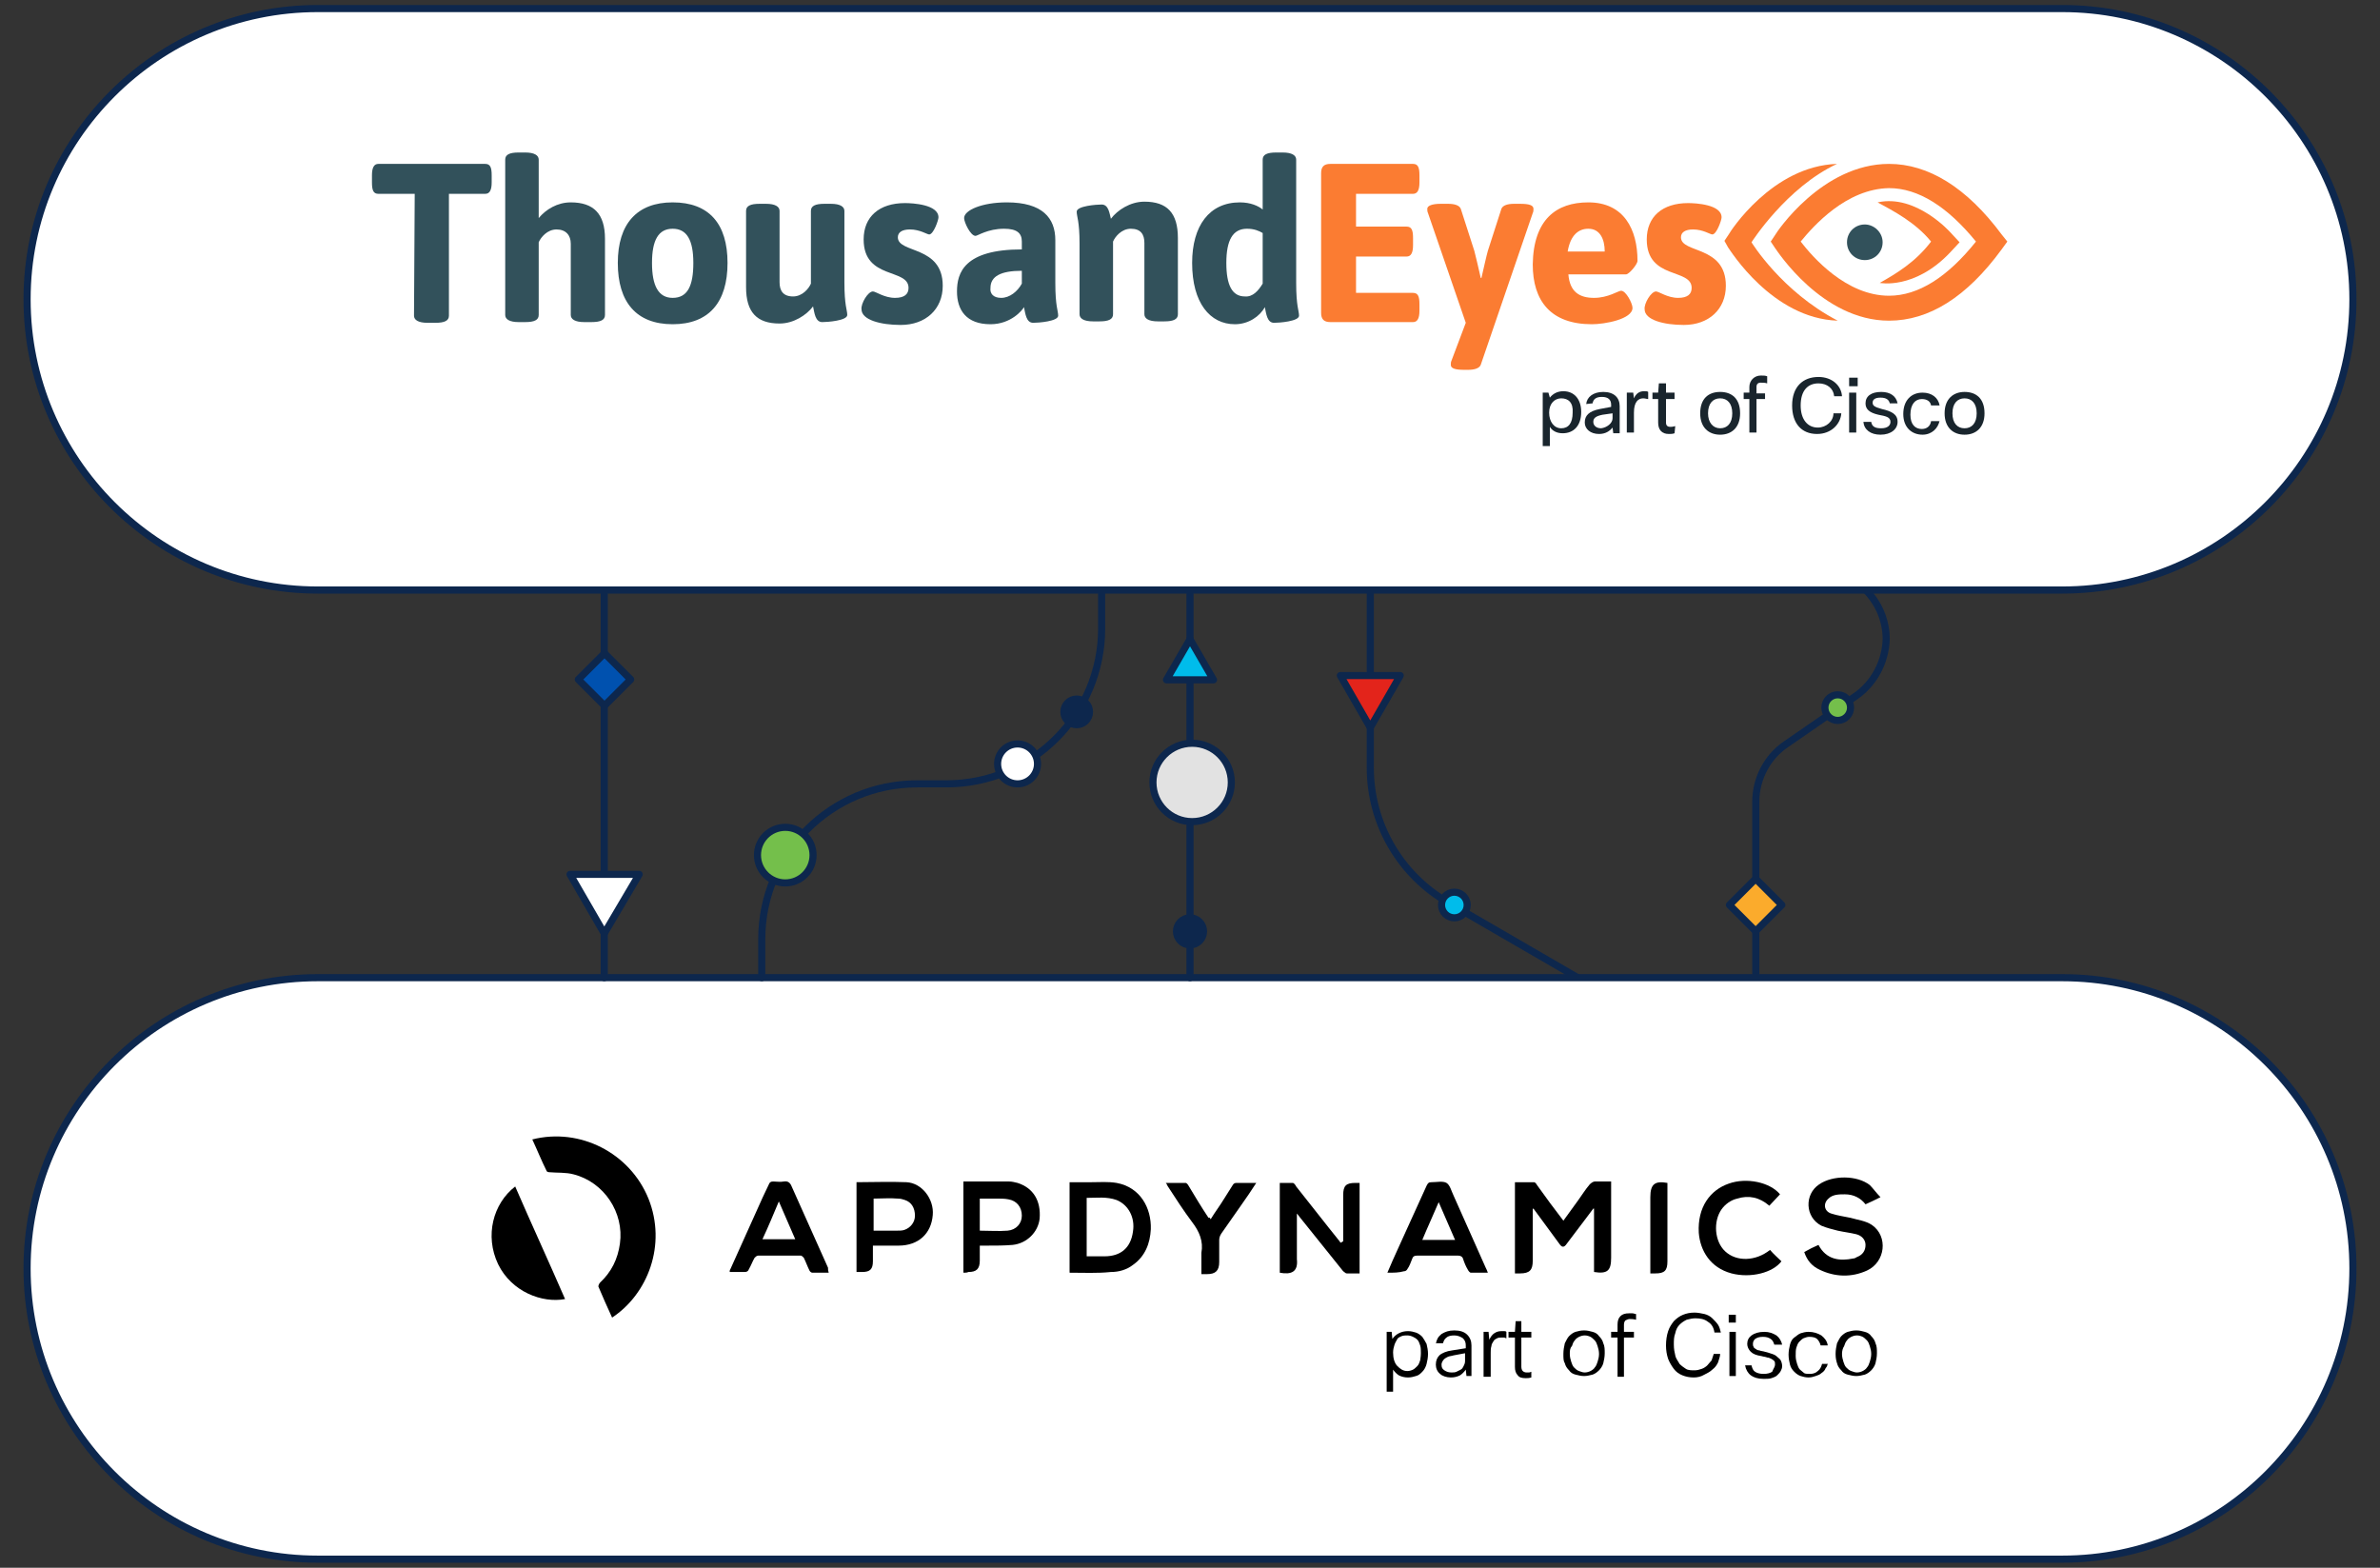 <?xml version="1.0" encoding="utf-8"?>
<!-- Generator: Adobe Illustrator 25.3.1, SVG Export Plug-In . SVG Version: 6.00 Build 0)  -->
<svg version="1.1" id="Layer_1" xmlns="http://www.w3.org/2000/svg" xmlns:xlink="http://www.w3.org/1999/xlink" x="0px" y="0px"
	 viewBox="0 0 334 220" style="enable-background:new 0 0 334 220;" xml:space="preserve">
<rect x="0" y="0" width="334" height="220" fill="#333333" stroke="none"/>
<style type="text/css">
	.st0{fill:none;stroke:#0D274D;stroke-linecap:round;stroke-linejoin:round;stroke-miterlimit:10;}
	.st1{fill:#FFFFFF;stroke:#0D274D;stroke-miterlimit:10;}
	.st2{fill:#32515B;}
	.st3{fill:#FB7C32;}
	.st4{fill:#19252D;}
	.st5{fill:#FFFFFF;stroke:#0D274D;stroke-linecap:round;stroke-linejoin:round;stroke-miterlimit:10;}
	.st6{fill:#00BCEB;stroke:#0D274D;stroke-linecap:round;stroke-linejoin:round;stroke-miterlimit:10;}
	.st7{fill:#E3241B;stroke:#0D274D;stroke-linecap:round;stroke-linejoin:round;stroke-miterlimit:10;}
	.st8{fill:#0051AF;stroke:#0D274D;stroke-linecap:round;stroke-linejoin:round;stroke-miterlimit:10;}
	.st9{fill:#FBAB2C;stroke:#0D274D;stroke-linecap:round;stroke-linejoin:round;stroke-miterlimit:10;}
	.st10{fill:#E2E2E2;stroke:#0D274D;stroke-miterlimit:10;}
	.st11{fill:#74BF4B;stroke:#0D274D;stroke-miterlimit:10;}
	.st12{fill:#0D274D;stroke:#0D274D;stroke-miterlimit:10;}
	.st13{fill:#00BCEB;stroke:#0D274D;stroke-miterlimit:10;}
</style>
<g>
	<path class="st0" d="M192.3,78v29.7c0,7.9,4.2,15.1,11,19l25.7,14.9"/>
	<path class="st0" d="M246.4,168.7v-56.2c0-3.2,1.6-6.3,4.3-8.1l9.7-6.7c2.6-1.8,4.2-4.8,4.3-8c0-5.5-4.6-9.9-10-9.9h-52.4"/>
	<path class="st1" d="M289.4,82.8H44.6C22.1,82.8,3.8,64.5,3.8,42v0c0-22.5,18.3-40.8,40.8-40.8h244.8c22.5,0,40.8,18.3,40.8,40.8v0
		C330.2,64.5,311.9,82.8,289.4,82.8z"/>
	<path class="st1" d="M289.4,218.8H44.6c-22.5,0-40.8-18.3-40.8-40.8v0c0-22.5,18.3-40.8,40.8-40.8h244.8
		c22.5,0,40.8,18.3,40.8,40.8v0C330.2,200.5,311.9,218.8,289.4,218.8z"/>
	<g>
		<g>
			<g>
				<path class="st2" d="M58.2,27.2h-5.1c-0.7,0-0.9-0.5-0.9-1.6v-1c0-1.1,0.3-1.6,0.9-1.6h15c0.7,0,0.9,0.5,0.9,1.6v1
					c0,1.1-0.3,1.6-0.9,1.6h-5.1v17.1c0,0.7-0.6,1-1.9,1h-1.1c-1.3,0-1.9-0.4-1.9-1L58.2,27.2L58.2,27.2z"/>
				<path class="st2" d="M70.9,22.4c0-0.7,0.6-1,1.9-1h0.9c1.3,0,1.9,0.4,1.9,1v8.2c1-1.2,2.6-2.2,4.5-2.2c3.2,0,4.8,1.6,4.8,5.1
					v10.7c0,0.7-0.6,1-1.9,1H82c-1.3,0-1.9-0.4-1.9-1v-10c0-1.2-0.7-2-2-2c-1.3,0-2.2,1.1-2.5,1.8v10.2c0,0.7-0.6,1-1.9,1h-0.9
					c-1.3,0-1.9-0.4-1.9-1L70.9,22.4L70.9,22.4z"/>
				<path class="st2" d="M97.3,36.9c0-3.2-0.9-4.8-2.9-4.8c-2,0-2.9,1.6-2.9,4.8s0.9,4.9,2.9,4.9C96.5,41.8,97.3,40.1,97.3,36.9
					 M94.4,28.4c5.1,0,7.7,3,7.7,8.5s-2.6,8.6-7.7,8.6c-5.1,0-7.7-3.1-7.7-8.6C86.7,31.4,89.4,28.4,94.4,28.4"/>
				<path class="st2" d="M104.7,29.6c0-0.7,0.6-1,1.9-1h0.9c1.3,0,1.9,0.4,1.9,1v10c0,1.2,0.5,2,1.9,2c1.3,0,2.2-1.1,2.5-1.8V29.6
					c0-0.7,0.6-1,1.9-1h0.9c1.3,0,1.9,0.4,1.9,1v10c0,3.3,0.4,3.9,0.4,4.6c0,0.8-2.8,1-3.5,1c-1,0-1.1-1.3-1.3-2.2
					c-0.9,1.2-2.7,2.4-4.7,2.4c-3.2,0-4.7-1.6-4.7-5.1L104.7,29.6L104.7,29.6z"/>
				<path class="st2" d="M122.5,40.9c0.4,0,1.6,0.9,3.1,0.9c1.3,0,1.9-0.5,1.9-1.4c0-2.8-6.3-1.1-6.3-6.8c0-3.2,2.2-5.1,5.8-5.1
					c1.1,0,4.7,0.2,4.7,2c0,0.4-0.7,2.4-1.3,2.4c-0.3,0-1.3-0.7-2.7-0.7c-1.1,0-1.7,0.4-1.7,1.1c0,2.3,6.3,1.1,6.3,6.8
					c0,3.3-2.4,5.5-5.9,5.5c-2.8,0-5.5-0.7-5.5-2.2C120.8,42.6,121.8,40.9,122.5,40.9"/>
				<path class="st2" d="M140.5,41.8c1.2,0,2.3-0.9,2.9-2V38c-3,0-4.4,0.8-4.4,2.4C138.9,41.2,139.4,41.8,140.5,41.8 M143.4,35v-1.1
					c0-1.2-0.7-1.8-2.5-1.8c-2.3,0-3.7,1-4,1c-0.7,0-1.6-1.9-1.6-2.5c0-1.1,2.5-2.2,6-2.2c5,0,6.8,2.2,6.8,5.3v6
					c0,3.3,0.4,3.9,0.4,4.6c0,0.8-2.8,1-3.5,1c-1,0-1.1-1.3-1.3-2.2c-0.2,0.4-1.8,2.4-4.7,2.4c-3.4,0-4.7-2-4.7-4.6
					C134.3,38.3,135.3,35,143.4,35"/>
				<path class="st2" d="M151.5,34.2c0-3.2-0.4-3.8-0.4-4.5c0-0.8,2.8-1,3.5-1c1,0,1.1,1.3,1.3,2c0.9-1.2,2.7-2.4,4.7-2.4
					c3.2,0,4.7,1.6,4.7,5.1v10.7c0,0.7-0.6,1-1.9,1h-0.9c-1.3,0-1.9-0.4-1.9-1v-10c0-1.2-0.5-2-1.9-2c-1.3,0-2.2,1.1-2.5,1.8v10.2
					c0,0.7-0.6,1-1.9,1h-0.9c-1.3,0-1.9-0.4-1.9-1L151.5,34.2L151.5,34.2z"/>
				<path class="st2" d="M177.2,39.8v-7.1c-0.5-0.3-1.2-0.6-2.2-0.6c-2,0-2.9,1.6-2.9,4.8c0,3.1,0.8,4.7,2.6,4.7
					C175.8,41.7,176.6,40.8,177.2,39.8 M167.3,36.9c0-5.2,2.4-8.5,6.7-8.5c1.5,0,2.6,0.5,3.2,1v-7c0-0.7,0.6-1,1.9-1h0.9
					c1.3,0,1.9,0.4,1.9,1v17.3c0,3.3,0.4,3.9,0.4,4.6c0,0.8-2.8,1-3.5,1c-1,0-1.1-1.3-1.3-2.2c-0.7,1.3-2.3,2.4-4.2,2.4
					C169.8,45.5,167.3,42.5,167.3,36.9"/>
				<path class="st3" d="M185.4,24.3c0-0.9,0.4-1.3,1.3-1.3h11.6c0.7,0,0.9,0.5,0.9,1.6v1c0,1.1-0.3,1.6-0.9,1.6h-8v4.6h7.1
					c0.7,0,0.9,0.5,0.9,1.6v1c0,1.1-0.3,1.6-0.9,1.6h-7.1v5.1h8c0.7,0,0.9,0.5,0.9,1.6v0.9c0,1.1-0.3,1.6-0.9,1.6h-11.6
					c-0.9,0-1.3-0.4-1.3-1.3V24.3z"/>
				<path class="st3" d="M200.4,29.9c-0.1-0.2-0.1-0.4-0.1-0.6c0-0.4,0.6-0.7,1.9-0.7h1c0.9,0,1.6,0.2,1.8,0.7l1.9,5.9
					c0.2,0.7,0.6,2.5,0.9,3.8h0.1c0.3-1.3,0.7-3.1,0.9-3.8l1.9-5.9c0.2-0.5,0.9-0.7,1.8-0.7h0.8c1.3,0,1.9,0.2,1.9,0.7
					c0,0.2,0,0.4-0.1,0.6l-7.3,21.3c-0.2,0.5-0.9,0.7-1.8,0.7h-0.5c-1.3,0-1.9-0.2-1.9-0.7c0-0.2,0-0.4,0.1-0.6l2-5.3L200.4,29.9z"
					/>
				<path class="st3" d="M225.2,35.3c0-1.8-0.7-3.2-2.3-3.2c-1.3,0-2.5,0.8-2.9,3.2H225.2z M222.9,28.4c5,0,6.9,3.8,6.9,8.2
					c0,0.5-1.2,1.9-1.6,1.9h-8.1c0.2,2.5,1.6,3.3,3.6,3.3c2,0,3.4-1,3.8-1c0.7,0,1.6,1.8,1.6,2.4c0,1.6-3.9,2.3-5.7,2.3
					c-5.8,0-8.3-3.3-8.3-8.4C215.2,30.8,218.4,28.4,222.9,28.4"/>
				<path class="st3" d="M232.4,40.9c0.4,0,1.6,0.9,3.1,0.9c1.3,0,1.9-0.5,1.9-1.4c0-2.8-6.3-1.1-6.3-6.8c0-3.2,2.2-5.1,5.8-5.1
					c1.1,0,4.7,0.2,4.7,2c0,0.4-0.7,2.4-1.3,2.4c-0.3,0-1.3-0.7-2.7-0.7c-1.1,0-1.7,0.4-1.7,1.1c0,2.3,6.3,1.1,6.3,6.8
					c0,3.3-2.4,5.5-5.9,5.5c-2.8,0-5.5-0.7-5.5-2.2C230.7,42.6,231.7,40.9,232.4,40.9"/>
				<path class="st3" d="M252.7,33.9c1.7,2.2,6.4,7.6,12.4,7.6c4.1,0,8.2-2.6,12.2-7.6c-4-4.9-8.1-7.5-12.2-7.5
					C259.1,26.5,254.5,31.7,252.7,33.9 M265.1,45c-9.4,0-15.7-9.8-16-10.2l-0.6-0.9l0.6-0.9c0.2-0.4,6.6-10,16-10
					c5.5,0,10.9,3.3,15.8,9.9l0.8,1l-0.8,1.1C276,41.7,270.7,45,265.1,45"/>
				<path class="st3" d="M257.9,45c-9.2-0.3-15.1-9.9-15.4-10.3l-0.5-0.9l0.6-0.9c0.2-0.4,6.1-9.6,15.2-9.9c-7.1,3.3-12,11-12,11
					S250,40.9,257.9,45"/>
				<path class="st3" d="M263.8,39.7c2.3-1.3,5-2.9,7.2-5.8c-2.2-2.7-5.3-4.3-7.5-5.5c5.4-1.2,10.2,4.2,10.2,4.2l1.3,1.4l-1.3,1.4
					C268.7,40.7,263.8,39.7,263.8,39.7"/>
				<path class="st2" d="M264.2,34c0,1.4-1.1,2.5-2.5,2.5c-1.4,0-2.5-1.1-2.5-2.5c0-1.4,1.1-2.5,2.5-2.5
					C263,31.5,264.2,32.6,264.2,34"/>
			</g>
		</g>
		<g>
			<path class="st4" d="M217.3,55.1l0.2,0.7c0.4-0.5,1-0.9,1.9-0.9c1.5,0,2.5,1.1,2.5,2.9c0,2-1.1,3-2.6,3c-0.9,0-1.5-0.4-1.8-0.9
				v2.7h-1v-7.5H217.3z M219.1,55.9c-0.9,0-1.7,0.7-1.7,2s0.7,2.2,1.7,2.2c1,0,1.6-0.7,1.6-2.2C220.8,56.5,220.1,55.9,219.1,55.9z"
				/>
			<path class="st4" d="M222.6,56.7c0.1-1,1-1.7,2.4-1.7c1.5,0,2.3,0.8,2.3,2v3.8h-0.9l-0.1-0.8c-0.4,0.5-1,0.9-1.9,0.9
				c-1.2,0-2-0.7-2-1.6c0-1,0.6-1.6,2.1-1.9l1.6-0.3v-0.3c0-0.7-0.4-1.1-1.3-1.1c-0.8,0-1.2,0.3-1.3,0.9L222.6,56.7L222.6,56.7z
				 M226.3,58.7v-0.7l-1.4,0.2c-1,0.2-1.3,0.5-1.3,1c0,0.5,0.4,0.9,1.1,0.9C225.5,60,226.3,59.4,226.3,58.7z"/>
			<path class="st4" d="M228.3,60.7v-5.6h0.9l0.1,0.8c0.3-0.7,0.8-1,1.4-1c0.3,0,0.5,0,0.6,0.1v1c-0.2,0-0.4-0.1-0.7-0.1
				c-0.7,0-1.3,0.5-1.3,2v2.8H228.3z"/>
			<path class="st4" d="M235,60.8c-0.3,0.1-0.5,0.1-0.8,0.1c-1,0-1.5-0.6-1.5-1.6V56h-0.8v-0.9h0.8l0.1-1.3h1v1.3h1.2V56h-1.2v3.3
				c0,0.4,0.2,0.6,0.6,0.6c0.2,0,0.3,0,0.7-0.1L235,60.8L235,60.8z"/>
			<path class="st4" d="M241.4,55c1.6,0,2.8,0.9,2.8,3c0,2-1.2,3-2.8,3c-1.6,0-2.8-1-2.8-3C238.6,55.9,239.8,55,241.4,55z
				 M241.4,60.1c1,0,1.7-0.7,1.7-2.1c0-1.4-0.7-2.1-1.7-2.1c-1,0-1.7,0.7-1.7,2.1C239.7,59.3,240.4,60.1,241.4,60.1z"/>
			<path class="st4" d="M248,53.8c-0.3-0.1-0.6-0.1-0.9-0.1c-0.4,0-0.6,0.2-0.6,0.6v0.9h1.2V56h-1.2v4.7h-1V56h-0.8v-0.9h0.8v-0.8
				c0-0.9,0.7-1.6,1.6-1.6c0.4,0,0.6,0,0.9,0.1L248,53.8L248,53.8z"/>
			<path class="st4" d="M257.3,58h1.1c-0.1,1.5-1.4,2.9-3.4,2.9c-2.2,0-3.5-1.5-3.5-4c0-2.6,1.5-4,3.7-4c1.9,0,3.2,1.2,3.3,2.7h-1.1
				c-0.1-1.1-1-1.8-2.2-1.8c-1.5,0-2.5,1-2.5,3.1c0,2,1,3.1,2.4,3.1C256.3,60,257.3,59.1,257.3,58z"/>
			<path class="st4" d="M259.5,54.2V53h1.2v1.2H259.5z M259.5,60.7v-5.6h1v5.6H259.5z"/>
			<path class="st4" d="M263.6,58.2c-1.3-0.3-1.8-0.8-1.8-1.6c0-1,0.8-1.6,2.2-1.6c1.3,0,2.1,0.6,2.3,1.6h-1.1
				c-0.1-0.5-0.5-0.8-1.3-0.8c-0.8,0-1.1,0.3-1.1,0.7c0,0.4,0.2,0.6,1.3,0.9c1.3,0.3,2.2,0.7,2.2,1.8c0,1-0.9,1.8-2.4,1.8
				c-1.4,0-2.3-0.7-2.4-1.8h1.1c0.1,0.7,0.6,0.9,1.4,0.9c0.9,0,1.3-0.4,1.3-0.9C265.3,58.5,264.6,58.4,263.6,58.2z"/>
			<path class="st4" d="M272.2,59c-0.2,1.1-1.1,2-2.4,2c-1.5,0-2.7-1-2.7-2.9c0-1.9,1.1-3,2.7-3c1.3,0,2.2,0.7,2.4,1.8H271
				c-0.1-0.6-0.6-0.9-1.3-0.9c-0.9,0-1.6,0.7-1.6,2.2c0,1.4,0.7,2,1.6,2c0.7,0,1.2-0.4,1.3-1.1H272.2z"/>
			<path class="st4" d="M275.7,55c1.6,0,2.8,0.9,2.8,3c0,2-1.2,3-2.8,3c-1.6,0-2.8-1-2.8-3C272.9,55.9,274.2,55,275.7,55z
				 M275.7,60.1c1,0,1.7-0.7,1.7-2.1c0-1.4-0.7-2.1-1.7-2.1c-1,0-1.7,0.7-1.7,2.1S274.7,60.1,275.7,60.1z"/>
		</g>
	</g>
	<line class="st0" x1="167" y1="82.8" x2="167" y2="137.2"/>
	<line class="st0" x1="84.8" y1="82.8" x2="84.8" y2="137.2"/>
	<path class="st0" d="M154.6,82.8v5.4c0,12-9.7,21.8-21.8,21.8h-4.1c-12,0-21.8,9.7-21.8,21.8v5.4"/>
	<polygon class="st5" points="84.8,131 89.7,122.7 80,122.7 	"/>
	<polygon class="st6" points="167,89.7 163.7,95.4 170.3,95.4 	"/>
	<polygon class="st7" points="192.3,102.1 188.1,94.8 196.5,94.8 	"/>
	<rect x="82.2" y="92.8" transform="matrix(0.707 0.707 -0.707 0.707 92.326 -32.049)" class="st8" width="5.2" height="5.2"/>
	
		<rect x="243.8" y="124.4" transform="matrix(0.707 0.707 -0.707 0.707 161.964 -137)" class="st9" width="5.2" height="5.2"/>
	<circle class="st10" cx="167.3" cy="109.8" r="5.5"/>
	<circle class="st11" cx="110.2" cy="120" r="3.9"/>
	<circle class="st12" cx="151.1" cy="99.9" r="1.8"/>
	<circle class="st13" cx="204.1" cy="127" r="1.8"/>
	<circle class="st11" cx="257.9" cy="99.3" r="1.8"/>
	<circle class="st1" cx="142.8" cy="107.2" r="2.8"/>
	<circle class="st12" cx="167" cy="130.7" r="1.9"/>
</g>
<g id="Jx8dYu.tif">
	<g>
		<path d="M85.9,184.9c-0.7-1.5-1.3-2.9-1.9-4.3c-0.1-0.1,0.1-0.5,0.2-0.6c1.6-1.5,2.5-3.3,2.8-5.5c0.6-4.3-2.2-8.6-6.5-9.7
			c-1.1-0.3-2.3-0.2-3.4-0.3c-0.2,0-0.4-0.1-0.4-0.2c-0.7-1.4-1.3-2.9-2-4.4c6.7-1.7,13.7,1.9,16.3,8.3
			C93.6,174.7,90.9,181.6,85.9,184.9z"/>
		<path d="M215.1,169.7c0,0.4,0,0.8,0,1.1c0,2,0,4.1,0,6.1c0,1.3-0.4,1.8-1.8,1.8c-0.2,0-0.4,0-0.7,0c0-4.3,0-8.5,0-12.8
			c0.9,0,1.8,0,2.7,0c0.1,0,0.3,0.2,0.4,0.4c1.2,1.7,2.4,3.3,3.7,5c0.7-1,1.4-1.9,2.1-2.9c0.5-0.7,1-1.5,1.6-2.2
			c0.2-0.2,0.5-0.4,0.7-0.4c0.7,0,1.5,0,2.3,0c0,0.3,0,0.5,0,0.7c0,3.3,0,6.6,0,10c0,1.8-0.5,2.3-2.4,2c0-3,0-5.9,0-8.9
			c0,0-0.1,0-0.1,0c-0.3,0.4-0.6,0.8-0.9,1.2c-0.9,1.2-1.9,2.5-2.8,3.7c-0.4,0.6-0.7,0.6-1.1,0c-1.2-1.6-2.4-3.3-3.6-4.9
			C215.2,169.6,215.1,169.6,215.1,169.7z"/>
		<path d="M79.3,182.3c-3.2,0.6-7.5-1-9.4-4.9c-1.9-4-0.7-8.5,2.4-10.9C74.6,171.8,77,177,79.3,182.3z"/>
		<path d="M188.5,174.2c0-0.5,0-1.1,0-1.6c0-1.6,0-3.3,0-4.9c0-1.3,0.4-1.7,1.7-1.7c0.2,0,0.4,0,0.6,0c0,4.2,0,8.4,0,12.7
			c-0.6,0-1.2,0-1.8,0c-0.2,0-0.3-0.2-0.5-0.3c-2-2.5-4-5-6.1-7.6c-0.1-0.1-0.2-0.3-0.4-0.5c0,1.8,0,3.5,0,5.1c0,0.4,0,0.9,0,1.3
			c0.2,1.8-0.8,2.2-2.4,1.9c0-4.2,0-8.4,0-12.6c0.6,0,1.2,0,1.8,0c0.2,0,0.4,0.3,0.5,0.5c2,2.5,4,5.1,6.1,7.7c0,0.1,0.1,0.1,0.2,0.2
			C188.4,174.2,188.5,174.2,188.5,174.2z"/>
		<path d="M150.1,178.6c0-4.3,0-8.5,0-12.7c1.1,0,2.1,0,3.1,0c1.2,0,2.3-0.1,3.5,0.1c3.3,0.6,4.9,3.5,4.8,6.5c-0.1,2-0.8,3.8-2.5,5
			c-0.9,0.7-2,1-3.1,1C154,178.7,152.1,178.6,150.1,178.6z M152.5,176.3c0.9,0,1.7,0,2.5,0c2.3,0,3.7-1.2,4-3.5
			c0.3-1.9-0.6-3.7-2.3-4.4c-1.4-0.5-2.8-0.3-4.2-0.3C152.5,170.9,152.5,173.6,152.5,176.3z"/>
		<path d="M116.3,178.6c-0.8,0-1.6,0-2.3,0c-0.1,0-0.3-0.1-0.4-0.3c-0.3-0.6-0.5-1.2-0.8-1.8c-0.1-0.1-0.3-0.3-0.4-0.3c-2,0-4,0-6,0
			c-0.2,0-0.4,0.2-0.5,0.3c-0.3,0.5-0.5,1.1-0.8,1.6c-0.1,0.3-0.3,0.4-0.6,0.4c-0.7,0-1.4,0-2.1,0c0-0.1,0-0.3,0.1-0.4
			c1.5-3.3,3-6.7,4.5-10c0.3-0.6,0.6-1.3,0.9-1.9c0.1-0.3,0.3-0.4,0.6-0.4c0.5,0,1,0.1,1.5,0c0.6-0.1,0.9,0.2,1.1,0.7
			c1.7,3.8,3.4,7.6,5.1,11.4C116.2,178.2,116.2,178.3,116.3,178.6z M107,173.9c1.6,0,3.1,0,4.6,0c-0.8-1.8-1.5-3.5-2.3-5.3
			C108.5,170.5,107.8,172.2,107,173.9z"/>
		<path d="M194.7,178.6c0.5-1.2,1-2.3,1.5-3.4c1.3-2.9,2.7-5.9,4-8.8c0.2-0.4,0.3-0.5,0.7-0.5c0.7,0,1.6-0.2,2.1,0.1
			c0.5,0.3,0.7,1.2,1,1.8c1.5,3.4,3,6.7,4.5,10.1c0.1,0.2,0.2,0.4,0.3,0.7c-0.8,0-1.6,0-2.4,0c-0.1,0-0.3-0.2-0.4-0.4
			c-0.3-0.5-0.5-1-0.7-1.6c-0.1-0.3-0.4-0.4-0.7-0.4c-1.9,0-3.8,0-5.7,0c-0.4,0-0.6,0.1-0.7,0.4c-0.2,0.5-0.4,1.1-0.7,1.5
			c-0.1,0.2-0.3,0.3-0.5,0.3C196.3,178.6,195.6,178.6,194.7,178.6z M204.2,174c-0.8-1.8-1.5-3.5-2.3-5.3c-0.8,1.9-1.6,3.6-2.3,5.3
			C201.1,174,202.5,174,204.2,174z"/>
		<path d="M263.9,168c-0.8,0.4-1.4,0.7-2.1,1c-0.7-0.9-1.7-1.4-2.9-1.4c-0.8,0-1.7,0-2.3,0.6c-0.8,0.7-0.6,1.8,0.4,2.1
			c0.9,0.3,1.8,0.4,2.7,0.6c1,0.3,2.1,0.4,3,1c2.3,1.6,1.9,5.2-0.7,6.4c-2.2,1-4.5,0.9-6.6-0.1c-1.1-0.5-1.8-1.3-2.2-2.5
			c0.7-0.4,1.3-0.7,2-1c1.1,2.1,3,2.3,4.9,1.9c0.2,0,0.3-0.1,0.5-0.2c0.8-0.3,1.2-0.9,1.2-1.7c0-0.7-0.5-1.3-1.3-1.5
			c-0.8-0.2-1.7-0.3-2.6-0.5c-0.8-0.2-1.6-0.4-2.3-0.7c-2.3-1.2-2.4-4.4-0.3-5.8c1.9-1.3,5.3-1.3,7.1,0.1
			C262.9,166.8,263.3,167.4,263.9,168z"/>
		<path d="M120.2,165.9c2.4,0,4.7-0.1,7,0c2.2,0.1,3.9,2.4,3.7,4.6c-0.2,2.6-2,4.3-4.8,4.3c-1.2,0-2.3,0-3.6,0c0,0.8,0,1.5,0,2.2
			c0,1.1-0.4,1.5-1.5,1.5c-0.3,0-0.5,0-0.8,0C120.2,174.4,120.2,170.2,120.2,165.9z M122.6,168.2c0,1.6,0,3,0,4.5c1.1,0,2.2,0,3.2,0
			c0.4,0,0.8,0,1.1-0.1c0.9-0.3,1.5-1.1,1.5-2c0-1.1-0.5-1.9-1.4-2.2c-0.3-0.1-0.6-0.2-1-0.2C124.9,168.1,123.8,168.2,122.6,168.2z"
			/>
		<path d="M135.2,178.6c0-4.3,0-8.5,0-12.8c2.2,0,4.3,0,6.4,0c0.4,0,0.8,0.1,1.2,0.2c2.2,0.7,3.3,2.5,3.1,5
			c-0.2,1.9-1.8,3.5-3.8,3.7c-1.2,0.1-2.4,0.1-3.7,0.1c-0.3,0-0.5,0-0.9,0c0,0.7,0,1.4,0,2.1c0,1.2-0.5,1.6-1.6,1.6
			C135.7,178.6,135.5,178.6,135.2,178.6z M137.5,172.7c1.4,0,2.6,0.1,3.9,0c1.2-0.1,2-1,2-2.1c0-1.2-0.7-2.1-1.9-2.3
			c-0.5-0.1-1.1-0.1-1.6-0.1c-0.8,0-1.5,0-2.4,0c0,0.3,0,0.5,0,0.6C137.5,170.1,137.5,171.3,137.5,172.7z"/>
		<path d="M248.4,175.4c0.5,0.6,1.1,1.1,1.6,1.6c-1.2,1.6-4.3,2.4-7,1.7c-3-0.8-4.4-3.2-4.6-5.7c-0.2-3.6,1.6-6,4.2-6.9
			c2.5-0.9,5.8-0.2,7.2,1.5c-0.5,0.5-1,1.1-1.5,1.6c-1.4-1.2-2.9-1.5-4.5-1c-0.9,0.2-1.7,0.8-2.2,1.5c-1.2,1.7-1,4.5,0.5,5.9
			C243.7,177.1,246.4,177,248.4,175.4z"/>
		<path d="M169.9,171.1c0.6-1,1.3-1.9,1.9-2.9c0.4-0.6,0.8-1.3,1.2-1.9c0.1-0.2,0.3-0.3,0.5-0.3c0.9,0,1.8,0,2.8,0
			c-0.7,1.1-1.4,2.1-2.1,3.1c-0.9,1.3-1.9,2.7-2.8,4c-0.2,0.3-0.3,0.6-0.3,0.9c0,1,0,2,0,3.1c0,1.2-0.5,1.7-1.7,1.7
			c-0.2,0-0.4,0-0.8,0c0-0.7,0-1.4,0-2.1c0-0.3,0-0.6,0-0.9c0.3-1.6-0.3-3-1.3-4.3c-1.2-1.6-2.3-3.3-3.4-5c-0.1-0.1-0.1-0.3-0.3-0.5
			c1,0,1.9,0,2.8,0c0.1,0,0.3,0.2,0.4,0.4c0.9,1.5,1.8,3,2.8,4.5C169.7,170.8,169.8,170.9,169.9,171.1z"/>
		<path d="M234,166c0,0.6,0,1.2,0,1.9c0,3,0,6.1,0,9.1c0,1.3-0.4,1.7-1.7,1.7c-0.2,0-0.4,0-0.7,0c0-0.3,0-0.5,0-0.7
			c0-3.3,0-6.7,0-10C231.6,166.1,232.3,165.7,234,166z"/>
		<g>
			<path d="M195.3,186.9l0.1,1c0.2-0.3,0.5-0.6,0.9-0.8s0.8-0.3,1.3-0.3c0.4,0,0.8,0.1,1.1,0.2s0.6,0.3,0.9,0.6
				c0.2,0.3,0.4,0.6,0.6,1c0.1,0.4,0.2,0.9,0.2,1.4c0,0.5-0.1,1-0.2,1.4c-0.1,0.4-0.3,0.8-0.6,1.1s-0.5,0.5-0.9,0.6
				c-0.3,0.1-0.7,0.2-1.1,0.2c-0.5,0-0.9-0.1-1.3-0.3c-0.3-0.2-0.6-0.5-0.8-0.8v3.1h-0.9v-8.4H195.3z M199.4,189.9
				c0-0.4,0-0.8-0.1-1.1c-0.1-0.3-0.2-0.6-0.4-0.8c-0.2-0.2-0.4-0.3-0.6-0.4c-0.2-0.1-0.5-0.2-0.8-0.2c-0.3,0-0.5,0-0.8,0.1
				c-0.2,0.1-0.5,0.2-0.6,0.4s-0.3,0.5-0.4,0.8c-0.1,0.3-0.2,0.7-0.2,1.1c0,0.8,0.2,1.5,0.6,1.9c0.4,0.4,0.8,0.7,1.4,0.7
				c0.3,0,0.6-0.1,0.8-0.2c0.2-0.1,0.4-0.3,0.6-0.5s0.3-0.5,0.4-0.8C199.3,190.8,199.4,190.4,199.4,189.9z"/>
			<path d="M201.5,188.6c0.1-0.6,0.3-1,0.8-1.4c0.5-0.3,1-0.5,1.8-0.5c0.8,0,1.4,0.2,1.8,0.6c0.4,0.4,0.6,0.9,0.6,1.5v4.3h-0.7
				l-0.1-0.9c-0.2,0.3-0.5,0.6-0.8,0.8c-0.4,0.2-0.8,0.3-1.3,0.3c-0.6,0-1.2-0.2-1.5-0.5c-0.4-0.3-0.6-0.8-0.6-1.3
				c0-0.6,0.2-1,0.5-1.3s1-0.6,1.8-0.7l1.9-0.3v-0.4c0-0.4-0.1-0.7-0.4-1c-0.3-0.2-0.7-0.4-1.2-0.4c-0.5,0-0.9,0.1-1.1,0.3
				c-0.3,0.2-0.4,0.5-0.5,0.8H201.5z M205.6,189.9l-1.6,0.3c-0.3,0.1-0.6,0.1-0.8,0.2s-0.4,0.2-0.5,0.3c-0.1,0.1-0.2,0.2-0.3,0.4
				s-0.1,0.3-0.1,0.4c0,0.4,0.1,0.6,0.4,0.8c0.3,0.2,0.6,0.3,1,0.3c0.2,0,0.5,0,0.7-0.1c0.2-0.1,0.4-0.2,0.6-0.3
				c0.2-0.1,0.3-0.3,0.4-0.5c0.1-0.2,0.2-0.4,0.2-0.7V189.9z"/>
			<path d="M208.2,193.1v-6.2h0.7l0.1,1.1c0.2-0.4,0.4-0.7,0.7-0.9c0.3-0.2,0.6-0.3,1-0.3c0.1,0,0.3,0,0.4,0c0.1,0,0.2,0,0.3,0.1
				v0.9c-0.1,0-0.2-0.1-0.3-0.1c-0.1,0-0.2,0-0.4,0c-0.2,0-0.4,0-0.6,0.1c-0.2,0.1-0.4,0.2-0.5,0.4c-0.1,0.2-0.3,0.4-0.3,0.7
				c-0.1,0.3-0.1,0.6-0.1,1v3.3H208.2z"/>
			<path d="M213.5,187.7v4.1c0,0.3,0.1,0.5,0.2,0.6s0.3,0.2,0.5,0.2c0.1,0,0.2,0,0.3,0c0.1,0,0.2,0,0.4-0.1v0.8
				c-0.3,0.1-0.6,0.1-0.8,0.1c-0.5,0-0.9-0.1-1.1-0.4c-0.3-0.3-0.4-0.7-0.4-1.2v-4.1h-0.9v-0.8h0.9l0.1-1.5h0.8v1.5h1.4v0.8H213.5z"
				/>
			<path d="M219.4,190c0-0.6,0.1-1,0.2-1.5c0.2-0.4,0.4-0.8,0.6-1c0.3-0.3,0.6-0.5,0.9-0.6c0.4-0.1,0.7-0.2,1.2-0.2s0.8,0.1,1.2,0.2
				s0.7,0.3,0.9,0.6c0.3,0.3,0.5,0.6,0.6,1c0.2,0.4,0.2,0.9,0.2,1.4c0,0.5-0.1,1-0.2,1.4c-0.1,0.4-0.4,0.8-0.6,1
				c-0.3,0.3-0.6,0.5-0.9,0.6c-0.4,0.1-0.8,0.2-1.2,0.2s-0.8-0.1-1.2-0.2c-0.4-0.1-0.7-0.3-0.9-0.6c-0.3-0.3-0.5-0.6-0.6-1
				C219.4,191,219.4,190.6,219.4,190z M220.3,190c0,0.4,0.1,0.8,0.2,1.1c0.1,0.3,0.2,0.6,0.4,0.8c0.2,0.2,0.4,0.4,0.7,0.5
				c0.3,0.1,0.5,0.2,0.8,0.2s0.6-0.1,0.8-0.2c0.2-0.1,0.5-0.3,0.6-0.5c0.2-0.2,0.3-0.5,0.4-0.8c0.1-0.3,0.2-0.7,0.2-1.1
				c0-0.4-0.1-0.8-0.2-1.1c-0.1-0.3-0.2-0.6-0.4-0.8s-0.4-0.4-0.6-0.5c-0.2-0.1-0.5-0.2-0.8-0.2s-0.6,0.1-0.8,0.2
				c-0.2,0.1-0.5,0.3-0.6,0.5c-0.2,0.2-0.3,0.5-0.4,0.8C220.3,189.2,220.3,189.6,220.3,190z"/>
			<path d="M229.6,185.2c-0.4-0.1-0.7-0.1-0.9-0.1c-0.2,0-0.4,0.1-0.6,0.2c-0.1,0.1-0.2,0.3-0.2,0.6v1h1.4v0.8h-1.4v5.5H227v-5.5
				h-0.9v-0.8h0.9v-1c0-0.5,0.1-0.9,0.4-1.2c0.3-0.3,0.7-0.4,1.2-0.4c0.2,0,0.4,0,0.5,0c0.2,0,0.3,0.1,0.5,0.1V185.2z"/>
			<path d="M237.7,193.3c-0.6,0-1.1-0.1-1.6-0.3c-0.5-0.2-0.9-0.5-1.2-0.9s-0.6-0.9-0.8-1.4c-0.2-0.6-0.3-1.2-0.3-1.9
				c0-0.7,0.1-1.4,0.3-2c0.2-0.6,0.5-1,0.8-1.4c0.4-0.4,0.8-0.7,1.3-0.9c0.5-0.2,1-0.3,1.6-0.3c0.5,0,0.9,0.1,1.4,0.2
				c0.4,0.1,0.8,0.3,1.1,0.6c0.3,0.3,0.6,0.6,0.8,0.9c0.2,0.3,0.3,0.7,0.4,1.1h-0.9c-0.1-0.7-0.4-1.2-0.9-1.5
				c-0.5-0.4-1.1-0.5-1.8-0.5c-0.4,0-0.8,0.1-1.2,0.2c-0.4,0.2-0.7,0.4-1,0.7c-0.3,0.3-0.5,0.7-0.6,1.2c-0.2,0.5-0.2,1-0.2,1.6
				c0,0.6,0.1,1.1,0.2,1.5c0.1,0.5,0.4,0.8,0.6,1.2c0.3,0.3,0.6,0.5,0.9,0.7s0.8,0.2,1.2,0.2c0.4,0,0.7-0.1,1-0.2s0.6-0.3,0.8-0.5
				c0.2-0.2,0.4-0.5,0.6-0.7c0.1-0.3,0.2-0.6,0.3-0.9h0.9c0,0.4-0.2,0.8-0.3,1.2c-0.2,0.4-0.4,0.7-0.8,1c-0.3,0.3-0.7,0.5-1.1,0.7
				C238.7,193.2,238.2,193.3,237.7,193.3z"/>
			<path d="M242.6,185.6v-1.1h1v1.1H242.6z M242.7,193.1v-6.2h0.9v6.2H242.7z"/>
			<path d="M249.1,191.5c0-0.2,0-0.4-0.1-0.5s-0.2-0.2-0.4-0.3s-0.4-0.2-0.6-0.2c-0.2-0.1-0.5-0.1-0.8-0.2c-0.7-0.1-1.2-0.3-1.5-0.6
				c-0.3-0.3-0.5-0.7-0.5-1.1c0-0.5,0.2-0.9,0.6-1.2c0.4-0.3,1-0.5,1.8-0.5c0.7,0,1.2,0.2,1.7,0.5c0.4,0.3,0.7,0.8,0.8,1.3H249
				c-0.1-0.3-0.2-0.6-0.5-0.8c-0.3-0.2-0.6-0.3-1.1-0.3c-0.5,0-0.8,0.1-1.1,0.3c-0.2,0.2-0.3,0.4-0.3,0.7c0,0.1,0,0.3,0.1,0.4
				c0,0.1,0.1,0.2,0.3,0.3c0.1,0.1,0.3,0.2,0.5,0.2c0.2,0.1,0.5,0.1,0.8,0.2c0.4,0.1,0.7,0.2,1,0.3c0.3,0.1,0.5,0.2,0.7,0.4
				c0.2,0.2,0.4,0.3,0.5,0.5c0.1,0.2,0.2,0.5,0.2,0.8c0,0.3-0.1,0.5-0.2,0.7c-0.1,0.2-0.3,0.4-0.5,0.6c-0.2,0.2-0.5,0.3-0.8,0.4
				c-0.3,0.1-0.7,0.1-1.1,0.1c-0.8,0-1.4-0.2-1.8-0.5s-0.7-0.8-0.8-1.4h0.9c0.1,0.4,0.2,0.7,0.5,0.9s0.7,0.3,1.2,0.3
				c0.5,0,0.9-0.1,1.2-0.3C248.9,192,249.1,191.8,249.1,191.5z"/>
			<path d="M256.5,191.2c0,0.3-0.1,0.6-0.3,0.8c-0.1,0.3-0.3,0.5-0.6,0.7c-0.2,0.2-0.5,0.3-0.8,0.4c-0.3,0.1-0.6,0.2-1,0.2
				c-0.4,0-0.8-0.1-1.1-0.2c-0.3-0.1-0.6-0.3-0.9-0.6c-0.3-0.3-0.5-0.6-0.6-1c-0.1-0.4-0.2-0.9-0.2-1.4c0-0.5,0.1-1,0.2-1.4
				c0.1-0.4,0.3-0.8,0.6-1s0.6-0.5,0.9-0.6c0.3-0.1,0.7-0.2,1.1-0.2c0.7,0,1.3,0.2,1.8,0.5c0.5,0.4,0.8,0.8,0.9,1.4h-1
				c-0.1-0.4-0.3-0.7-0.5-0.9s-0.6-0.3-1.1-0.3c-0.3,0-0.5,0.1-0.8,0.2c-0.2,0.1-0.4,0.3-0.6,0.5c-0.2,0.2-0.3,0.5-0.4,0.8
				c-0.1,0.3-0.1,0.7-0.1,1.2c0,0.4,0.1,0.8,0.2,1.1c0.1,0.3,0.2,0.6,0.4,0.8s0.4,0.3,0.6,0.5c0.2,0.1,0.5,0.1,0.8,0.1
				c0.4,0,0.8-0.1,1.1-0.4c0.3-0.2,0.5-0.6,0.6-1H256.5z"/>
			<path d="M257.6,190c0-0.6,0.1-1,0.2-1.5c0.2-0.4,0.4-0.8,0.6-1c0.3-0.3,0.6-0.5,0.9-0.6c0.4-0.1,0.7-0.2,1.2-0.2s0.8,0.1,1.2,0.2
				s0.7,0.3,0.9,0.6c0.3,0.3,0.5,0.6,0.6,1c0.2,0.4,0.2,0.9,0.2,1.4c0,0.5-0.1,1-0.2,1.4c-0.1,0.4-0.4,0.8-0.6,1
				c-0.3,0.3-0.6,0.5-0.9,0.6c-0.4,0.1-0.8,0.2-1.2,0.2s-0.8-0.1-1.2-0.2c-0.4-0.1-0.7-0.3-0.9-0.6c-0.3-0.3-0.5-0.6-0.6-1
				C257.7,191,257.6,190.6,257.6,190z M258.5,190c0,0.4,0.1,0.8,0.2,1.1c0.1,0.3,0.2,0.6,0.4,0.8c0.2,0.2,0.4,0.4,0.7,0.5
				c0.3,0.1,0.5,0.2,0.8,0.2s0.6-0.1,0.8-0.2c0.2-0.1,0.5-0.3,0.6-0.5c0.2-0.2,0.3-0.5,0.4-0.8c0.1-0.3,0.2-0.7,0.2-1.1
				c0-0.4-0.1-0.8-0.2-1.1c-0.1-0.3-0.2-0.6-0.4-0.8s-0.4-0.4-0.6-0.5c-0.2-0.1-0.5-0.2-0.8-0.2s-0.6,0.1-0.8,0.2
				c-0.2,0.1-0.5,0.3-0.6,0.5c-0.2,0.2-0.3,0.5-0.4,0.8C258.6,189.2,258.5,189.6,258.5,190z"/>
		</g>
	</g>
</g>
</svg>
